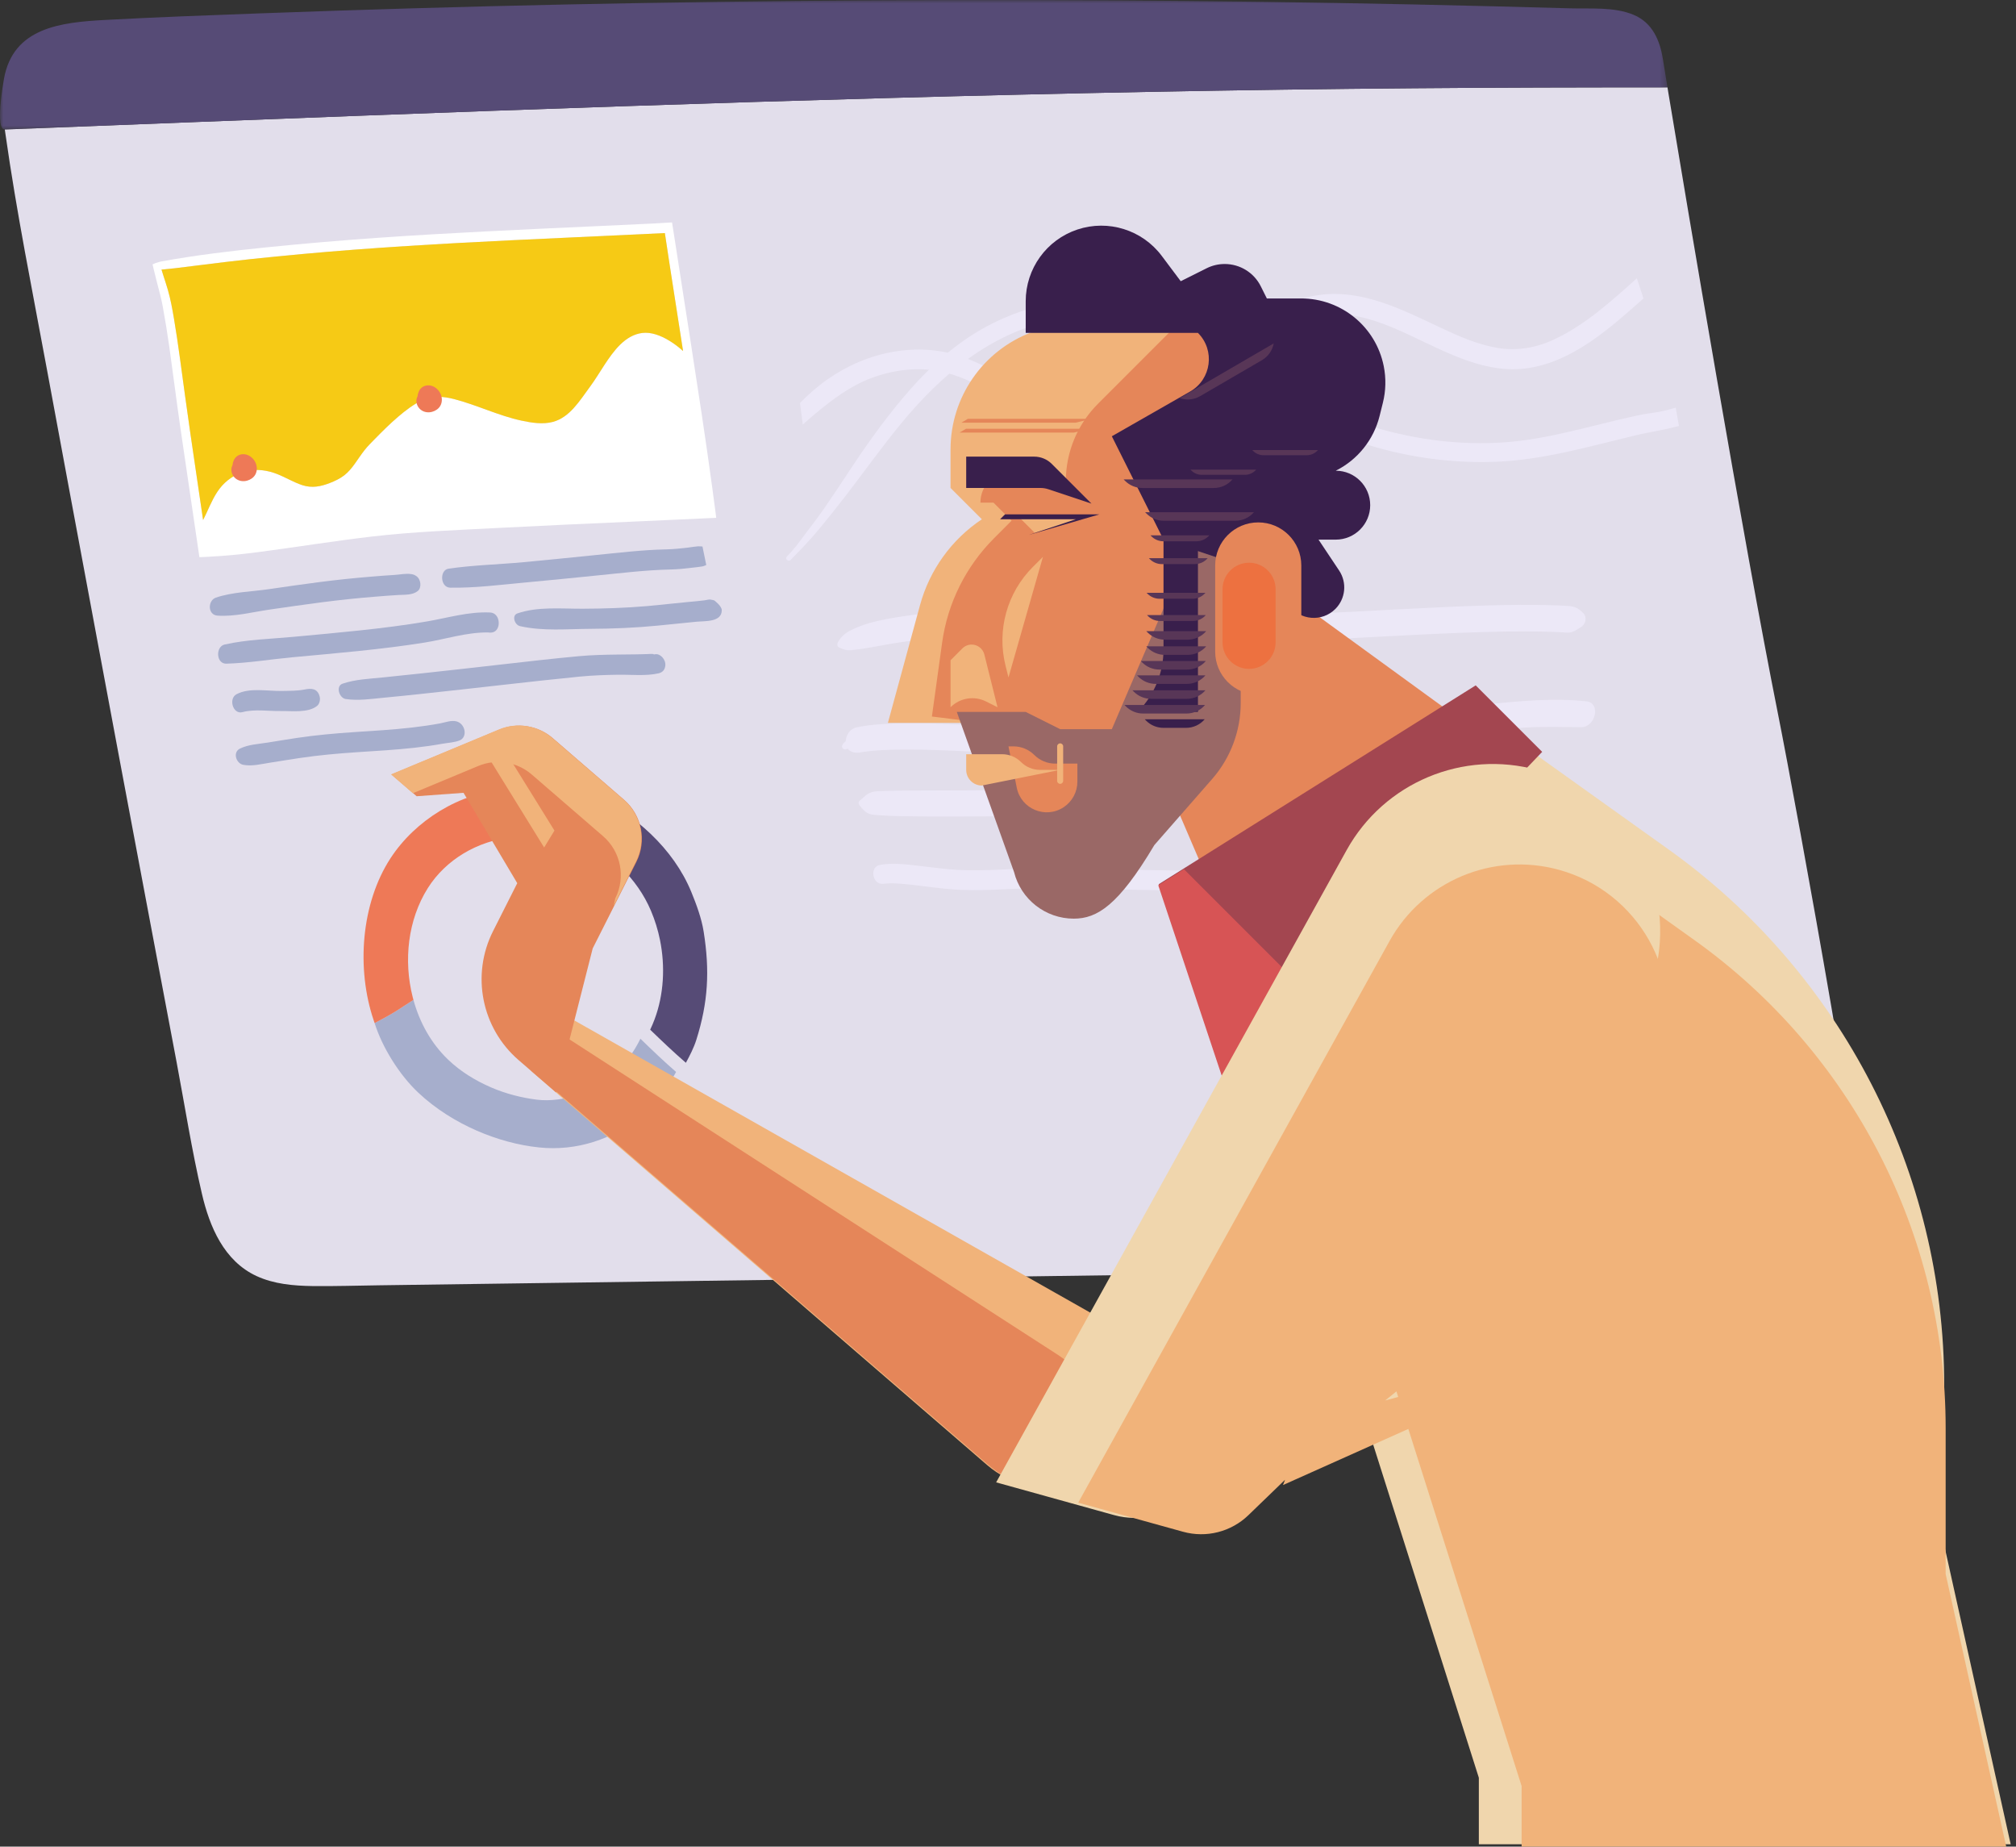 <?xml version="1.0" encoding="UTF-8"?>
<svg width="297px" height="272px" viewBox="0 0 297 272" version="1.1" xmlns="http://www.w3.org/2000/svg" xmlns:xlink="http://www.w3.org/1999/xlink">
    <rect x="0" y="0" width="297" height="272" fill="#333333" stroke="none"/>
    <title>F1FA0968-B166-4DDB-8462-05C4D0655A0E@1x</title>
    <defs>
        <polygon id="path-1" points="0 0 245.656 0 245.656 19.075 0 19.075"></polygon>
    </defs>
    <g id="Page-1" stroke="none" stroke-width="1" fill="none" fill-rule="evenodd">
        <g id="CW_Job-illustrations" transform="translate(-905, -959)">
            <g id="Group-142-Copy" transform="translate(905, 959)">
                <path d="M274.858,183.741 C274.646,184.621 274.357,185.481 273.974,186.319 C272.859,186.337 271.743,186.35 270.628,186.366 C268.315,186.397 266.003,186.431 263.691,186.467 L180.519,187.605 C152.797,187.984 125.07,188.367 97.349,188.744 C83.53,188.934 69.713,189.128 55.898,189.316 C52.617,189.357 49.325,189.469 46.045,189.429 C43.242,189.388 40.38,189.145 37.804,187.959 C33.001,185.742 30.872,180.691 29.745,175.83 C28.251,169.423 27.23,162.881 26.011,156.42 C24.724,149.63 23.444,142.84 22.164,136.049 C20.618,127.85 19.074,119.643 17.533,111.436 C16.53,106.063 15.52,100.681 14.519,95.308 C13.114,87.804 11.716,80.299 10.323,72.795 C9.179,66.624 8.036,60.454 6.889,54.282 C4.773,42.831 2.454,31.38 0.82,19.853 C0.777,19.593 0.743,19.334 0.707,19.075 C18.159,18.39 35.604,17.705 53.048,17.043 C104.798,15.085 156.561,13.41 208.347,12.997 C220.782,12.896 233.22,12.862 245.655,12.873 C245.698,13.126 245.743,13.398 245.786,13.676 C248.434,29.671 256.871,79.799 261.886,104.9 C264.788,119.429 275.784,179.988 274.858,183.741" id="Fill-1" fill="#E2DEEB"></path>
                <path d="M198.171,127.937 C193.362,127.786 188.558,128.135 183.75,128.208 C178.883,128.281 174.014,128.241 169.146,128.159 C164.275,128.077 159.401,127.877 154.53,127.854 C149.961,127.833 145.362,128.391 140.796,128.11 C138.854,127.991 136.925,127.694 134.991,127.485 C133.212,127.291 131.404,127.073 129.629,127.396 C128.049,127.684 128.514,130.36 130.11,130.179 C131.521,130.016 132.964,130.171 134.37,130.329 C136.165,130.53 137.954,130.788 139.754,130.951 C144.222,131.357 148.73,130.859 153.204,130.799 C157.969,130.735 162.749,130.977 167.514,131.066 C172.381,131.158 177.251,131.212 182.12,131.166 C187.483,131.117 192.848,130.711 198.211,130.876 C199.991,130.943 200.235,128.002 198.171,127.937" id="Fill-3" fill="#ECE8F7"></path>
                <path d="M233.719,103.303 C228.951,102.785 223.907,103.243 219.028,103.757 C214.066,104.282 209.105,105.017 204.141,105.575 C200.161,106.022 196.249,106.258 192.306,106.206 C188.415,106.154 184.535,105.991 180.622,106.119 C178.525,106.186 176.436,106.353 174.332,106.736 C173.438,106.899 172.53,107.083 171.661,107.414 C171.059,107.644 170.381,107.936 170.014,108.512 C169.797,108.854 169.36,109.8 169.717,110.124 C170.283,110.637 170.656,110.963 171.493,110.906 C171.879,110.879 172.264,110.795 172.649,110.723 C173.401,110.584 174.149,110.456 174.901,110.363 C176.656,110.149 178.412,110.028 180.159,109.973 C183.927,109.852 187.663,110.005 191.407,110.076 C195.171,110.146 198.9,110.001 202.703,109.598 C207.471,109.092 212.239,108.393 217.006,107.851 C219.634,107.551 222.263,107.298 224.885,107.155 C227.584,107.008 230.234,107.086 232.91,107.113 C235.072,107.134 235.896,103.541 233.719,103.303" id="Fill-5" fill="#ECE8F7"></path>
                <path d="M215.987,116.858 C215.866,116.824 215.746,116.793 215.625,116.761 C214.878,115.769 213.515,115.882 212.228,115.865 C211.017,115.851 209.804,115.839 208.59,115.831 C205.883,115.815 203.175,115.813 200.463,115.821 C194.214,115.841 187.96,115.901 181.707,115.971 C168.832,116.113 155.947,116.338 143.08,116.41 C140.106,116.425 137.135,116.42 134.159,116.441 C132.822,116.451 131.488,116.454 130.146,116.506 C129.246,116.542 128.347,116.496 127.566,117.144 C127.255,117.401 126.955,117.682 126.645,117.943 C126.433,118.122 126.459,118.426 126.599,118.592 C126.718,118.732 126.837,118.872 126.955,119.014 C127.008,119.076 127.418,119.546 127.142,119.203 C127.767,119.98 128.486,120.004 129.474,120.079 C130.614,120.164 131.759,120.196 132.908,120.219 C135.504,120.27 138.105,120.273 140.706,120.268 C146.828,120.257 152.954,120.201 159.082,120.138 C172.061,120.004 185.05,119.794 198.022,119.728 C201.11,119.712 204.199,119.706 207.283,119.719 C208.691,119.724 210.099,119.735 211.506,119.75 C212.155,119.756 212.809,119.8 213.46,119.776 C214.205,119.748 214.793,119.453 215.296,118.973 C215.472,118.936 215.648,118.9 215.824,118.863 C216.938,118.626 216.884,117.103 215.987,116.858" id="Fill-7" fill="#ECE8F7"></path>
                <path d="M233.282,90.352 C232.627,89.67 232.095,89.324 231.042,89.254 C230.305,89.207 229.563,89.174 228.821,89.151 C227.133,89.094 225.44,89.085 223.744,89.096 C219.932,89.124 216.105,89.267 212.277,89.44 C204.341,89.8 196.389,90.326 188.461,90.572 C173.977,91.019 159.78,89.398 145.303,89.774 C141.337,89.879 137.349,90.136 133.363,90.73 C131.55,90.999 129.692,91.297 127.904,91.826 C127.01,92.088 126.094,92.452 125.252,92.884 C124.416,93.313 123.951,93.766 123.465,94.552 C123.294,94.833 123.334,95.252 123.633,95.379 C124.22,95.629 124.67,95.834 125.368,95.77 C126.196,95.695 127.015,95.565 127.845,95.433 C129.321,95.195 130.793,94.885 132.272,94.66 C135.739,94.127 139.211,93.876 142.666,93.73 C150.223,93.414 157.722,93.696 165.198,94.011 C171.971,94.298 178.74,94.67 185.576,94.531 C193.35,94.375 201.154,93.867 208.947,93.487 C213.264,93.276 217.58,93.086 221.884,93.023 C223.762,92.993 225.639,92.99 227.508,93.036 C228.39,93.055 229.272,93.088 230.151,93.134 C230.614,93.16 231.094,93.243 231.567,93.103 C232.018,92.967 232.451,92.651 232.86,92.406 C233.633,91.942 233.835,90.927 233.282,90.352" id="Fill-9" fill="#ECE8F7"></path>
                <path d="M246.869,60.048 C243.658,60.986 244.029,60.583 240.767,61.296 C234.355,62.695 228.105,64.716 221.517,65.162 C215.214,65.588 208.791,64.797 202.739,63.015 C196.8,61.265 191.457,58.382 186.434,54.801 C182.028,51.66 177.617,48.355 172.588,46.263 C167.401,44.104 161.835,43.539 156.292,44.413 C151.542,45.162 147.028,46.868 142.992,49.486 C139.175,51.967 135.93,55.147 133.009,58.62 C130.152,62.015 127.563,65.648 125.128,69.355 C123.939,71.163 122.736,72.968 121.511,74.754 C120.332,76.473 119.024,78.086 117.798,79.767 C117.223,80.554 116.595,81.277 115.923,81.981 C115.595,82.325 116.14,82.811 116.472,82.474 C117.912,81.011 119.329,79.553 120.637,77.967 C122.01,76.303 123.36,74.625 124.673,72.915 C127.396,69.366 129.996,65.715 132.846,62.266 C138.678,55.215 145.851,49.138 155.014,47.21 C160.317,46.093 165.868,46.367 170.91,48.417 C175.932,50.46 180.322,53.778 184.702,56.909 C187.269,58.744 189.868,60.492 192.68,61.938 C195.555,63.418 198.571,64.623 201.663,65.57 C207.724,67.424 214.197,68.277 220.53,68.01 C227.366,67.719 233.949,65.81 240.558,64.22 C243.807,63.439 244.108,63.574 247.344,62.738" id="Fill-11" fill="#ECE8F7"></path>
                <path d="M242.119,43.964 C237.188,48.32 231.77,53.255 225.028,54.235 C218.965,55.114 213.3,51.999 208.003,49.517 C205.288,48.24 202.517,47.045 199.55,46.512 C196.694,45.991 193.826,46.264 191.106,47.276 C185.798,49.25 181.54,53.52 177.234,57.1 C172.994,60.615 168.167,64.045 162.445,64.2 C156.256,64.373 151.244,60.849 146.143,57.876 C143.661,56.433 141.081,55.171 138.237,54.652 C134.964,54.047 131.559,54.513 128.453,55.652 C125.263,56.831 122.61,58.859 120.022,61.007 C119.429,61.503 118.843,62.013 118.271,62.545 C118.131,61.483 117.995,60.425 117.853,59.365 C119.099,58.083 120.441,56.899 121.929,55.864 C124.818,53.846 128.096,52.433 131.568,51.821 C134.909,51.237 138.328,51.404 141.556,52.491 C144.395,53.445 146.963,54.928 149.507,56.477 C154.264,59.37 159.495,62.344 165.206,60.857 C170.554,59.463 174.849,55.293 179.013,51.771 C183.495,47.978 188.347,44.263 194.344,43.449 C200.76,42.578 206.656,45.646 212.274,48.286 C214.93,49.533 217.647,50.738 220.556,51.236 C223.478,51.735 226.334,51.231 229,49.977 C233.569,47.837 237.365,44.371 241.142,40.993" id="Fill-13" fill="#ECE8F7"></path>
                <g id="Group-17">
                    <mask id="mask-2" fill="white">
                        <use xlink:href="#path-1"></use>
                    </mask>
                    <g id="Clip-16"></g>
                    <path d="M245.656,12.873 C233.22,12.862 220.783,12.897 208.347,12.997 C156.561,13.41 104.798,15.084 53.048,17.044 C35.603,17.705 18.158,18.39 0.706,19.075 C-0.731,19.122 0.447,12.374 0.585,11.606 C1.939,4.041 8.975,3.291 15.474,2.939 C22.996,2.531 30.53,2.254 38.064,1.977 C53.219,1.417 68.375,0.974 83.537,0.656 C113.765,0.018 144.007,-0.153 174.248,0.136 C189.498,0.278 204.748,0.543 219.998,0.927 C223.769,1.02 227.532,1.122 231.302,1.227 C234.329,1.316 237.804,0.987 240.664,2.184 C243.438,3.333 244.565,5.972 244.995,8.796 C245.059,9.245 245.295,10.667 245.656,12.873" id="Fill-15" fill="#564B76" mask="url(#mask-2)"></path>
                </g>
                <path d="M157.843,108.858 C157.768,108.471 157.632,108.14 157.347,107.874 C156.995,107.547 156.405,107.309 155.858,107.439 C155.323,107.392 154.759,107.413 154.26,107.392 C153.401,107.353 152.543,107.309 151.687,107.261 C149.58,107.147 147.476,107.023 145.37,106.914 C140.913,106.681 136.438,106.454 131.931,106.573 C130.015,106.624 128.079,106.735 126.157,107.146 C125.178,107.354 124.648,108.315 124.585,109.186 C124.415,109.319 124.26,109.468 124.145,109.657 C123.812,110.208 124.443,110.601 124.88,110.265 C125.281,110.844 126.144,110.963 126.847,110.815 C126.969,110.79 127.091,110.767 127.213,110.743 C127.774,110.671 128.156,110.622 128.538,110.588 C129.402,110.51 130.263,110.466 131.124,110.44 C133.203,110.374 135.276,110.404 137.34,110.461 C141.735,110.586 146.105,110.862 150.479,111.115 C151.465,111.172 152.453,111.227 153.442,111.276 C153.569,111.283 153.706,111.294 153.846,111.309 C154.056,111.513 154.365,111.578 154.717,111.382 C155.278,111.415 155.847,111.405 156.307,111.208 C157.287,110.793 158.047,109.921 157.843,108.858" id="Fill-18" fill="#ECE8F7"></path>
                <path d="M32.041,90.677 C34.558,90.854 37.213,90.151 39.684,89.793 C42.285,89.418 44.882,89.036 47.485,88.703 C50.084,88.371 52.692,88.092 55.307,87.886 C56.442,87.797 57.579,87.697 58.717,87.637 C59.689,87.585 60.754,87.673 61.541,87.058 C62.143,86.587 62.034,85.318 61.334,84.855 C61.174,84.747 61.104,84.711 61.033,84.679 C60.871,84.61 60.733,84.576 60.596,84.565 C59.779,84.426 58.909,84.643 58.114,84.685 C56.974,84.746 55.839,84.847 54.704,84.936 C52.175,85.139 49.655,85.406 47.142,85.727 C44.626,86.049 42.115,86.416 39.6,86.782 C37.06,87.154 34.237,87.197 31.806,88.027 C30.597,88.439 30.557,90.572 32.041,90.677" id="Fill-20" fill="#A6AECC"></path>
                <path d="M66.331,86.562 C69.979,86.62 73.619,86.146 77.21,85.816 C80.875,85.48 84.531,85.107 88.187,84.74 C91.687,84.39 95.175,83.964 98.72,83.886 C99.858,83.861 100.967,83.745 102.083,83.607 C102.536,83.551 102.996,83.514 103.443,83.434 C103.741,83.382 104.046,83.222 104.046,83.222 L103.491,80.499 C103.491,80.499 103.032,80.455 102.839,80.468 C102.383,80.5 101.931,80.585 101.479,80.641 C100.362,80.781 99.253,80.895 98.115,80.921 C94.572,80.998 91.082,81.425 87.582,81.774 C84.101,82.124 80.619,82.482 77.13,82.806 C73.464,83.147 69.717,83.233 66.085,83.762 C64.725,83.959 64.841,86.537 66.331,86.562" id="Fill-22" fill="#A6AECC"></path>
                <path d="M43.036,96.816 C46.323,96.511 49.611,96.222 52.885,95.883 C56.137,95.545 59.379,95.157 62.591,94.64 C65.671,94.143 68.721,93.124 71.897,93.155 C72.095,93.192 72.279,93.191 72.476,93.163 C73.902,92.954 73.792,90.29 72.217,90.216 C69.019,90.069 66.035,90.994 62.958,91.524 C59.682,92.09 56.363,92.499 53.038,92.855 C49.762,93.205 46.475,93.5 43.187,93.805 C39.849,94.118 36.361,94.197 33.09,94.934 C31.733,95.239 31.826,97.797 33.34,97.755 C36.573,97.665 39.827,97.116 43.036,96.816" id="Fill-24" fill="#A6AECC"></path>
                <path d="M105.219,88.433 C105.219,88.433 104.728,88.304 104.604,88.302 C104.341,88.299 104.054,88.392 103.798,88.423 C102.988,88.527 102.171,88.597 101.356,88.671 C99.329,88.853 97.313,89.103 95.285,89.277 C92.147,89.545 88.984,89.652 85.809,89.662 C82.591,89.672 79.224,89.32 76.225,90.352 C75.356,90.65 75.803,92.046 76.611,92.227 C80.011,92.994 83.553,92.641 86.94,92.624 C90.27,92.609 93.589,92.474 96.871,92.152 C98.813,91.963 100.747,91.751 102.689,91.568 C103.831,91.461 106.339,91.66 106.332,89.882 C106.331,89.243 105.219,88.433 105.219,88.433" id="Fill-26" fill="#A6AECC"></path>
                <path d="M44.883,101.558 C43.789,101.776 42.621,101.75 41.501,101.773 C39.396,101.814 36.744,101.245 34.848,102.254 C33.621,102.907 34.316,105.273 35.719,104.894 C37.48,104.418 39.631,104.764 41.292,104.73 C42.931,104.699 45.369,105.057 46.718,103.973 C47.058,103.697 47.217,103.089 47.099,102.62 C46.776,101.31 45.755,101.387 44.883,101.558" id="Fill-28" fill="#A6AECC"></path>
                <path d="M96.509,96.368 C96.447,96.386 96.385,96.391 96.32,96.383 C96.267,96.267 95.419,96.34 95.419,96.34 C95.419,96.34 94.381,96.37 93.862,96.38 C92.906,96.396 91.949,96.402 90.992,96.412 C89.076,96.435 87.162,96.477 85.267,96.652 C81.374,97.011 77.48,97.464 73.599,97.904 C69.796,98.338 65.98,98.768 62.161,99.179 C60.25,99.387 58.337,99.584 56.423,99.78 C54.424,99.985 52.376,100.055 50.473,100.699 C49.422,101.056 49.956,102.819 50.941,102.964 C52.808,103.237 54.675,102.945 56.503,102.773 C58.421,102.592 60.333,102.394 62.243,102.188 C66.145,101.772 70.046,101.332 73.945,100.893 C77.746,100.468 81.545,100.04 85.355,99.665 C87.248,99.479 89.156,99.411 91.074,99.385 C93.016,99.357 95.176,99.605 97.037,99.173 C97.601,99.042 97.971,98.654 98.019,97.997 C98.084,97.11 97.254,96.231 96.509,96.368" id="Fill-30" fill="#A6AECC"></path>
                <path d="M65.222,109.544 C66.018,109.402 66.998,109.361 67.737,109.047 C68.919,108.548 68.563,106.588 67.236,106.25 C66.471,106.056 65.574,106.413 64.859,106.547 C63.476,106.805 62.075,107.003 60.671,107.165 C57.835,107.489 54.972,107.649 52.111,107.84 C49.333,108.026 46.565,108.272 43.816,108.681 C42.355,108.898 40.897,109.143 39.438,109.376 C38.079,109.595 36.584,109.652 35.338,110.271 C34.257,110.81 34.777,112.448 35.832,112.652 C37.125,112.902 38.513,112.535 39.78,112.339 C41.241,112.112 42.699,111.868 44.159,111.651 C46.996,111.229 49.848,110.977 52.715,110.787 C55.489,110.602 58.266,110.451 61.018,110.146 C62.429,109.989 63.831,109.792 65.222,109.544" id="Fill-32" fill="#A6AECC"></path>
                <path d="M98.567,50.161 C97.346,49.422 95.927,48.876 94.608,49.044 C92.08,49.37 90.41,51.679 89.053,53.739 C88.352,54.807 87.693,55.914 86.94,56.935 C86.148,58.008 85.397,59.144 84.504,60.124 C83.661,61.049 82.668,61.814 81.464,62.138 C79.982,62.538 78.327,62.282 76.776,61.946 C73.428,61.219 70.224,59.642 66.905,58.784 C65.348,58.381 63.714,58.249 62.299,58.901 C60.966,59.514 59.76,60.442 58.631,61.406 C57.447,62.419 56.33,63.528 55.23,64.649 C54.706,65.184 54.173,65.708 53.702,66.305 C53.198,66.942 52.751,67.637 52.276,68.299 C51.818,68.938 51.324,69.546 50.711,70.018 C50.073,70.507 49.34,70.853 48.599,71.141 C47.277,71.655 45.979,71.932 44.54,71.463 C43.272,71.048 42.09,70.319 40.844,69.83 C39.428,69.273 37.939,69.057 36.499,69.352 C35.066,69.648 33.735,70.409 32.718,71.534 C31.689,72.676 31.059,74.171 30.406,75.596 C30.252,75.932 30.091,76.268 29.92,76.598 C29.302,72.392 28.684,68.186 28.066,63.981 C27.513,60.232 27.02,56.475 26.505,52.723 C26.236,50.771 25.951,48.819 25.621,46.877 C25.38,45.471 25.13,44.075 24.732,42.705 C24.543,42.048 24.326,41.396 24.116,40.745 C24.007,40.403 23.901,40.055 23.791,39.708 C23.839,39.705 23.888,39.702 23.935,39.697 C24.551,39.641 25.169,39.582 25.784,39.509 C27.019,39.362 28.251,39.203 29.486,39.051 C31.96,38.744 34.443,38.43 36.91,38.169 C41.977,37.632 47.096,37.163 52.169,36.778 C57.343,36.385 62.578,36.062 67.768,35.778 C72.944,35.494 78.151,35.251 83.341,35.013 C88.207,34.79 93.08,34.566 97.949,34.332 C98.189,35.936 98.43,37.544 98.676,39.149 C99.206,42.567 99.739,45.988 100.273,49.404 C100.392,50.174 100.512,50.94 100.631,51.708 C99.991,51.115 99.293,50.598 98.567,50.161 M103.4,61.158 C102.362,54.241 101.272,47.317 100.198,40.403 C99.909,38.549 99.624,36.685 99.333,34.836 C99.304,34.646 99.275,34.456 99.245,34.268 C99.165,33.766 99.087,33.264 99.006,32.76 C98.582,32.781 98.156,32.807 97.732,32.835 C97.254,32.864 96.775,32.895 96.297,32.919 C93.6,33.05 90.898,33.175 88.199,33.298 C82.744,33.547 77.277,33.794 71.832,34.072 C66.402,34.35 60.934,34.658 55.523,35.039 C50.153,35.416 44.736,35.876 39.383,36.419 C34.145,36.951 28.899,37.572 23.761,38.511 C23.641,38.534 23.521,38.567 23.407,38.596 C23.085,38.684 22.779,38.795 22.476,38.937 C22.534,39.186 22.59,39.434 22.647,39.68 C22.808,40.365 22.978,41.048 23.16,41.733 C23.46,42.857 23.764,43.979 23.974,45.124 C24.338,47.105 24.659,49.101 24.943,51.092 C25.489,54.957 25.972,58.843 26.531,62.712 C27.48,69.165 28.429,75.616 29.377,82.069 C29.437,82.065 29.499,82.064 29.558,82.062 C29.942,82.049 30.331,82.029 30.715,82.008 C33.158,81.879 35.607,81.645 38.006,81.328 C43.586,80.598 49.269,79.673 54.835,79.024 C60.97,78.311 67.279,78.083 73.513,77.757 C79.987,77.424 86.462,77.126 92.938,76.845 C96.692,76.686 100.446,76.493 104.191,76.332 C104.631,76.311 105.073,76.289 105.515,76.275 C105.453,75.781 105.39,75.288 105.326,74.796 C105.191,73.762 105.051,72.728 104.91,71.692 C104.433,68.18 103.927,64.666 103.4,61.158" id="Fill-34" fill="#FFFFFF"></path>
                <path d="M100.631,51.709 C99.99,51.115 99.292,50.597 98.566,50.161 C97.345,49.423 95.928,48.876 94.607,49.044 C92.079,49.369 90.41,51.678 89.053,53.739 C88.353,54.805 87.693,55.914 86.939,56.935 C86.149,58.008 85.398,59.145 84.505,60.125 C83.662,61.049 82.669,61.813 81.465,62.139 C79.981,62.538 78.328,62.281 76.777,61.945 C73.428,61.219 70.223,59.642 66.905,58.784 C65.349,58.382 63.715,58.25 62.3,58.902 C60.966,59.515 59.759,60.441 58.632,61.405 C57.447,62.418 56.33,63.528 55.231,64.65 C54.706,65.185 54.172,65.708 53.703,66.305 C53.199,66.943 52.752,67.637 52.277,68.299 C51.818,68.937 51.323,69.545 50.712,70.018 C50.074,70.506 49.339,70.853 48.599,71.142 C47.276,71.654 45.98,71.931 44.541,71.463 C43.271,71.047 42.09,70.32 40.843,69.829 C39.428,69.271 37.939,69.058 36.499,69.351 C35.065,69.648 33.736,70.41 32.719,71.535 C31.688,72.675 31.059,74.17 30.407,75.595 C30.252,75.931 30.09,76.269 29.919,76.598 C29.301,72.393 28.683,68.185 28.065,63.98 C27.514,60.232 27.02,56.475 26.504,52.723 C26.235,50.771 25.952,48.819 25.62,46.877 C25.381,45.471 25.13,44.074 24.733,42.706 C24.543,42.049 24.327,41.396 24.117,40.744 C24.006,40.402 23.902,40.056 23.791,39.709 C23.838,39.705 23.887,39.702 23.934,39.697 C24.551,39.642 25.169,39.581 25.784,39.51 C27.018,39.363 28.251,39.203 29.485,39.05 C31.961,38.745 34.443,38.428 36.911,38.168 C41.978,37.633 47.095,37.163 52.17,36.778 C57.342,36.385 62.579,36.061 67.767,35.777 C72.943,35.495 78.152,35.252 83.341,35.014 C88.208,34.79 93.081,34.567 97.948,34.332 C98.188,35.937 98.429,37.543 98.677,39.149 C99.206,42.567 99.74,45.988 100.272,49.405 C100.393,50.174 100.513,50.939 100.631,51.709" id="Fill-36" fill="#F6CA15"></path>
                <path d="M65.044,58.419 C64.9,57.792 64.484,57.275 63.958,56.983 C63.456,56.702 62.849,56.686 62.381,56.927 C61.962,57.144 61.696,57.536 61.572,58.03 C61.541,58.149 61.518,58.276 61.505,58.403 C61.186,58.969 61.363,59.724 61.8,60.181 C62.617,61.04 63.959,60.81 64.641,60.083 C65.029,59.669 65.187,59.054 65.044,58.419" id="Fill-38" fill="#EE7957"></path>
                <path d="M37.783,68.559 C37.64,67.931 37.224,67.414 36.697,67.122 C36.195,66.843 35.588,66.825 35.122,67.067 C34.701,67.285 34.437,67.675 34.311,68.169 C34.28,68.288 34.257,68.415 34.244,68.542 C33.925,69.108 34.104,69.863 34.54,70.321 C35.357,71.179 36.699,70.951 37.38,70.222 C37.77,69.808 37.927,69.195 37.783,68.559" id="Fill-40" fill="#EE7957"></path>
                <path d="M94.505,164.26 C90.356,167.846 84.882,169.581 79.426,169.012 C76.303,168.687 73.203,167.83 70.215,166.527 C67.158,165.191 64.146,163.322 61.604,160.925 C58.859,158.34 56.335,154.329 55.192,150.699 C56.252,150.135 57.315,149.576 58.336,148.94 C59.202,148.4 60.041,147.818 60.907,147.275 C61.812,150.582 63.508,153.677 66.018,156.08 C67.882,157.864 70.091,159.19 72.33,160.16 C74.522,161.111 76.847,161.693 79.083,161.975 C82.997,162.469 88.28,160.705 91.007,157.737 C92.161,159.924 93.268,162.133 94.505,164.26" id="Fill-42" fill="#A6AECC"></path>
                <path d="M102.582,153.168 C102.22,154.315 101.625,155.482 101.045,156.542 C99.246,154.99 97.509,153.33 95.786,151.667 C96.024,151.169 96.242,150.659 96.438,150.13 C97.791,146.51 98.026,142.363 97.229,138.443 C96.93,136.971 96.484,135.531 95.903,134.158 C93.865,129.346 89.91,125.704 85.26,123.49 C82.699,122.27 79.88,121.82 77.171,122.022 C77.038,122.032 76.904,122.047 76.77,122.061 C76.504,119.8 76.248,117.541 76.01,115.281 C76,115.186 75.991,115.088 75.982,114.996 C76.113,114.981 76.245,114.971 76.374,114.961 C80.049,114.699 83.864,115.284 87.329,116.962 C93.514,119.958 99.208,124.949 101.85,131.394 C102.607,133.236 103.355,135.281 103.662,137.209 C104.582,142.975 104.329,147.644 102.582,153.168" id="Fill-44" fill="#564B76"></path>
                <path d="M75.328,123.34 C70.359,123.876 65.687,126.6 63.036,130.797 C60.073,135.487 59.434,141.496 60.798,146.866 C60.833,147.003 60.87,147.138 60.908,147.275 C60.042,147.818 59.202,148.4 58.336,148.94 C57.315,149.576 56.25,150.135 55.192,150.698 C55.143,150.558 55.096,150.416 55.049,150.279 C52.48,142.696 53.183,133.086 57.532,126.412 C61.139,120.873 67.717,116.722 74.54,116.272 C74.548,116.367 74.558,116.463 74.568,116.558 C74.796,118.811 75.062,121.076 75.328,123.34" id="Fill-46" fill="#EE7957"></path>
                <path d="M99.6,157.89 C99.534,158.012 99.465,158.133 99.398,158.254 C98.136,160.483 96.561,162.415 94.792,164.005 C94.695,164.092 94.601,164.176 94.505,164.26 C93.268,162.135 92.161,159.924 91.007,157.737 C91.096,157.652 91.184,157.562 91.269,157.471 C92.36,156.302 93.368,154.903 94.164,153.36 C94.224,153.241 94.286,153.119 94.341,152.995 C96.065,154.665 97.802,156.331 99.6,157.89" id="Fill-48" fill="#A6AECC"></path>
                <path d="M178.226,130.332 L163.535,96.054 L188.02,86.261 L241.886,125.435 C241.886,125.435 177.5,131.056 178.226,130.332" id="Fill-50" fill="#E58659"></path>
                <path d="M175.891,129.542 L217.865,261.854 L217.865,271.648 L296.215,271.648 L286.421,227.575 L286.421,203.99 C286.421,172.695 271.308,143.327 245.841,125.136 L217.865,105.152 L175.891,129.542 Z" id="Fill-52" fill="#F0D6AD"></path>
                <path d="M185.919,142.512 L224.167,263.077 L224.167,272 L295.56,272 L286.637,231.841 L286.637,210.352 C286.637,181.834 272.864,155.073 249.66,138.497 L224.167,120.288 L185.919,142.512 Z" id="Fill-54" fill="#F1B37A"></path>
                <polygon id="Fill-56" fill="#A34650" points="217.401 100.951 227.195 110.745 180.502 159.619 170.708 130.237"></polygon>
                <polygon id="Fill-58" fill="#D75455" points="174.417 128.026 193.005 146.616 180.431 159.779 170.638 130.397"></polygon>
                <path d="M145.409,215.778 L78.216,157.716 L84.62,150.306 L161.05,193.586 C167.038,196.976 169.564,204.293 166.942,210.654 C163.394,219.265 152.455,221.867 145.409,215.778" id="Fill-60" fill="#F1B37A"></path>
                <path d="M145.328,215.538 L78.136,157.474 L82.625,152.278 L155.69,199.456 C161.412,203.151 164.698,209.591 163.352,214.475 C161.531,221.085 152.375,221.625 145.328,215.538" id="Fill-62" fill="#E58659"></path>
                <path d="M181.559,78.793 L181.559,97.121 C181.559,109.239 177.974,110.933 171.252,121.015 L165.706,129.332 C164.082,131.771 161.345,133.236 158.413,133.236 C154.392,133.236 150.886,130.5 149.911,126.596 L142.343,106.476 L130.807,106.476 L135.54,89.126 C136.952,83.95 140.187,79.46 144.649,76.486 L140.035,71.873 L140.035,66.196 C140.035,58.511 144.804,51.629 152.002,48.931 L158.492,46.496 L188.115,46.496" id="Fill-64" fill="#F1B37A"></path>
                <path d="M173.748,47.482 L161.743,59.486 C158.717,62.514 157.018,66.617 157.018,70.897 L157.018,71.33 L146.279,71.33 L146.279,73.952 L149.025,76.7 L146.442,79.283 C142.286,83.441 139.6,88.84 138.795,94.665 L137.289,105.542 C137.289,105.542 173.375,109.662 173.375,113.907 L173.375,73.578 L190.605,56.348 L183.736,49.48" id="Fill-66" fill="#E58659"></path>
                <path d="M171.41,89.635 L163.798,107.4 L156.184,107.4 L151.109,104.861 L140.958,104.861 L149.391,128.442 C150.4,132.478 154.028,135.312 158.191,135.312 C161.626,135.312 164.768,133.37 170.063,124.47 L178.572,114.746 C181.285,111.646 182.782,107.666 182.782,103.543 L182.782,74.409 L176.566,68.196" id="Fill-68" fill="#9A6866"></path>
                <path d="M140.036,104.17 L140.036,104.17 C141.414,102.792 143.517,102.449 145.261,103.32 L146.956,104.17 L145.016,96.403 C144.801,95.545 144.028,94.941 143.142,94.941 C142.63,94.941 142.139,95.145 141.777,95.507 L140.036,97.249" id="Fill-70" fill="#F1B37A"></path>
                <path d="M171.41,73.142 L171.41,95.671 C171.41,99.119 170.04,102.424 167.604,104.86 L176.485,104.86 L176.485,65.528" id="Fill-72" fill="#391F4C"></path>
                <path d="M171.41,79.485 L163.798,64.26 L175.328,57.671 C178.468,55.875 179.042,51.592 176.485,49.035 L151.109,49.035 L151.109,44.371 C151.109,39.578 154.175,35.324 158.721,33.809 C163.268,32.294 168.274,33.858 171.149,37.69 L173.947,41.421 L177.768,39.511 C178.593,39.097 179.503,38.885 180.424,38.885 C182.676,38.885 184.733,40.155 185.74,42.168 L186.634,43.96 L191.696,43.96 C197.605,43.96 202.695,48.13 203.854,53.927 C204.213,55.719 204.169,57.566 203.725,59.339 L203.238,61.293 C202.364,64.785 200.007,67.724 196.785,69.333 C199.588,69.333 201.86,71.607 201.86,74.41 C201.86,77.213 199.588,79.485 196.785,79.485 L194.248,79.485 L197.284,84.039 C198.47,85.818 198.235,88.186 196.723,89.699 C194.763,91.658 191.513,91.389 189.902,89.133 L186.634,84.559" id="Fill-74" fill="#391F4C"></path>
                <path d="M153.647,82.023 L152.159,83.51 C148.358,87.31 146.83,92.826 148.135,98.04 L148.572,99.786" id="Fill-76" fill="#F1B37A"></path>
                <path d="M145.479,109.936 L149.314,109.936 C150.464,109.936 151.565,110.393 152.377,111.205 C153.19,112.017 154.291,112.475 155.441,112.475 L158.722,112.475 L158.722,115.135 C158.722,116.643 157.968,118.052 156.713,118.888 C154.042,120.669 150.418,119.167 149.789,116.018 L148.571,109.936 L143.496,109.936" id="Fill-78" fill="#E58659"></path>
                <path d="M179.022,83.292 C179.022,79.79 181.863,76.947 185.367,76.947 C188.87,76.947 191.71,79.79 191.71,83.292 L191.71,95.979 C191.71,99.483 188.87,102.324 185.367,102.324 C181.863,102.324 179.022,99.483 179.022,95.979" id="Fill-80" fill="#E58659"></path>
                <path d="M156.184,113.396 L153.202,113.396 C152.156,113.396 151.155,112.982 150.416,112.243 C149.678,111.505 148.677,111.091 147.631,111.091 L142.343,111.091 L142.343,113.396 C142.343,114.67 143.375,115.704 144.649,115.704" id="Fill-82" fill="#F1B37A"></path>
                <path d="M156.184,115.455 C156.429,115.455 156.628,115.256 156.628,115.012 L156.628,109.935 C156.628,109.691 156.429,109.494 156.184,109.494 C155.94,109.494 155.741,109.691 155.741,109.935 L155.741,115.012 C155.741,115.256 155.94,115.455 156.184,115.455" id="Fill-84" fill="#F1B37A"></path>
                <path d="M198.382,125.227 L146.754,218.343 L164.137,223.168 C167.984,224.234 172.11,223.186 174.98,220.412 L229.344,167.868 C236.186,161.257 241.135,152.936 243.679,143.768 C247.319,130.652 239.638,117.072 226.524,113.432 C215.543,110.384 203.906,115.263 198.382,125.227" id="Fill-86" fill="#F0D6AD"></path>
                <path d="M81.922,160.917 L76.397,156.143 C70.934,151.422 69.385,143.588 72.64,137.143 L76.203,130.087 L68.289,116.778 L61.383,117.28 L57.676,114.077 L73.564,107.465 C76.217,106.359 79.269,106.85 81.444,108.729 L91.937,117.797 C94.573,120.073 95.319,123.852 93.749,126.96 L87.319,139.692 L84.62,150.305" id="Fill-88" fill="#E58659"></path>
                <path d="M144.438,74.035 L154.63,74.035 C155.519,74.035 156.403,74.179 157.246,74.461 L162.893,76.343 L158.395,71.843 C156.845,70.293 154.741,69.422 152.548,69.422 L149.053,69.422 C146.504,69.422 144.438,71.488 144.438,74.035" id="Fill-90" fill="#E58659"></path>
                <path d="M142.342,71.873 L153.283,71.873 C153.677,71.873 154.067,71.936 154.439,72.06 L160.797,74.18 L154.948,68.329 C154.263,67.644 153.332,67.259 152.363,67.259 L142.342,67.259 L142.342,71.873 Z" id="Fill-92" fill="#391F4C"></path>
                <path d="M180.106,86.794 C180.106,84.637 181.856,82.885 184.015,82.885 C186.174,82.885 187.924,84.637 187.924,86.794 L187.924,94.613 C187.924,96.772 186.174,98.522 184.015,98.522 C181.856,98.522 180.106,96.772 180.106,94.613" id="Fill-94" fill="#ED7140"></path>
                <path d="M90.647,132.317 C92.216,129.208 91.469,125.429 88.834,123.154 L78.342,114.085 C76.167,112.205 73.116,111.716 70.463,112.822 L60.822,116.835 L57.611,114.061 L73.497,107.447 C76.152,106.341 79.202,106.83 81.377,108.709 L91.87,117.777 C94.506,120.054 95.253,123.834 93.682,126.942 L90.405,133.435 L90.647,132.317 Z" id="Fill-96" fill="#F1B37A"></path>
                <polyline id="Fill-98" fill="#F1B37A" points="80.163 124.83 72.321 112.134 74.616 110.947 81.683 122.339"></polyline>
                <path d="M204.711,138.61 C209.619,129.757 219.958,125.424 229.713,128.13 C241.364,131.365 248.187,143.43 244.953,155.082 C242.693,163.227 238.297,170.619 232.219,176.493 L223.893,184.539 L247.851,171.121 L204.06,206.282 L236.081,197.667 L189.014,218.739 L189.314,217.96 L183.921,223.171 C181.371,225.637 177.705,226.566 174.289,225.619 L158.844,221.334 L204.711,138.61 Z" id="Fill-100" fill="#F1B37A"></path>
                <polyline id="Fill-102" fill="#F1B37A" points="150.291 76.335 152.419 78.463 159.539 76.335"></polyline>
                <polyline id="Fill-104" fill="#391F4C" points="151.57 78.793 158.491 76.486 147.332 76.486 148.056 75.764 161.962 75.764"></polyline>
                <path d="M177.921,82.214 L169.254,82.214 L169.399,82.359 C169.865,82.826 170.498,83.088 171.158,83.088 L176.027,83.088 C176.756,83.088 177.448,82.769 177.921,82.214" id="Fill-106" fill="#583657"></path>
                <polyline id="Fill-108" fill="#E58659" points="158.2 63.719 141.363 63.719 142.319 63.153 160.517 63.153"></polyline>
                <polyline id="Fill-110" fill="#E58659" points="158.473 62.256 141.636 62.256 142.59 61.69 160.791 61.69"></polyline>
                <path d="M177.699,92.962 L168.867,92.962 L169.077,93.17 C169.751,93.844 170.665,94.222 171.618,94.222 L174.964,94.222 C176.016,94.222 177.015,93.762 177.699,92.962" id="Fill-112" fill="#583657"></path>
                <path d="M177.699,95.199 L168.867,95.199 L169.077,95.41 C169.751,96.083 170.665,96.46 171.618,96.46 L174.964,96.46 C176.016,96.46 177.015,96 177.699,95.199" id="Fill-114" fill="#583657"></path>
                <path d="M177.643,97.363 L168.063,97.363 L168.27,97.572 C168.945,98.247 169.858,98.624 170.812,98.624 L174.908,98.624 C175.962,98.624 176.961,98.164 177.643,97.363" id="Fill-116" fill="#583657"></path>
                <path d="M177.587,99.472 L167.506,99.472 L167.715,99.682 C168.39,100.356 169.303,100.734 170.257,100.734 L174.854,100.734 C175.906,100.734 176.905,100.272 177.587,99.472" id="Fill-118" fill="#583657"></path>
                <path d="M177.587,101.674 L166.828,101.674 L167.037,101.883 C167.71,102.556 168.625,102.935 169.577,102.935 L174.854,102.935 C175.906,102.935 176.905,102.473 177.587,101.674" id="Fill-120" fill="#583657"></path>
                <path d="M177.532,103.838 L165.657,103.838 L165.866,104.047 C166.54,104.721 167.453,105.099 168.407,105.099 L174.797,105.099 C175.849,105.099 176.849,104.637 177.532,103.838" id="Fill-122" fill="#583657"></path>
                <path d="M177.476,105.947 L168.645,105.947 L168.855,106.156 C169.528,106.829 170.443,107.207 171.396,107.207 L174.742,107.207 C175.795,107.207 176.795,106.746 177.476,105.947" id="Fill-124" fill="#391F4C"></path>
                <path d="M177.532,75.445 L168.7,75.445 L168.911,75.653 C169.584,76.328 170.499,76.705 171.451,76.705 L181.995,76.705 C183.047,76.705 184.047,76.245 184.73,75.445 L177.532,75.445 Z" id="Fill-126" fill="#583657"></path>
                <path d="M174.369,70.618 L165.539,70.618 L165.747,70.826 C166.421,71.5 167.336,71.878 168.288,71.878 L178.832,71.878 C179.884,71.878 180.883,71.417 181.567,70.618 L174.369,70.618 Z" id="Fill-128" fill="#583657"></path>
                <path d="M180.714,69.175 L175.38,69.175 L175.506,69.301 C175.913,69.708 176.466,69.937 177.042,69.937 L183.411,69.937 C184.045,69.937 184.65,69.658 185.063,69.175 L180.714,69.175 Z" id="Fill-130" fill="#583657"></path>
                <path d="M177.643,90.594 L168.977,90.594 L169.121,90.739 C169.587,91.205 170.22,91.466 170.88,91.466 L175.751,91.466 C176.479,91.466 177.17,91.148 177.643,90.594" id="Fill-132" fill="#583657"></path>
                <path d="M177.587,87.32 L168.922,87.32 L169.065,87.465 C169.533,87.931 170.164,88.192 170.825,88.192 L175.695,88.192 C176.423,88.192 177.114,87.874 177.587,87.32" id="Fill-134" fill="#583657"></path>
                <path d="M178.156,78.854 L169.49,78.854 L169.634,78.999 C170.1,79.465 170.733,79.728 171.393,79.728 L176.262,79.728 C176.991,79.728 177.683,79.408 178.156,78.854" id="Fill-136" fill="#583657"></path>
                <path d="M181.422,54.204 L173.789,58.644 L174.074,58.721 C174.997,58.964 175.977,58.832 176.8,58.353 L185.914,53.05 C186.824,52.521 187.455,51.619 187.643,50.584 L181.422,54.204 Z" id="Fill-138" fill="#583657"></path>
                <path d="M189.815,66.289 L184.481,66.289 L184.606,66.415 C185.014,66.823 185.565,67.051 186.141,67.051 L192.51,67.051 C193.146,67.051 193.75,66.772 194.162,66.289 L189.815,66.289 Z" id="Fill-140" fill="#583657"></path>
            </g>
        </g>
    </g>
</svg>